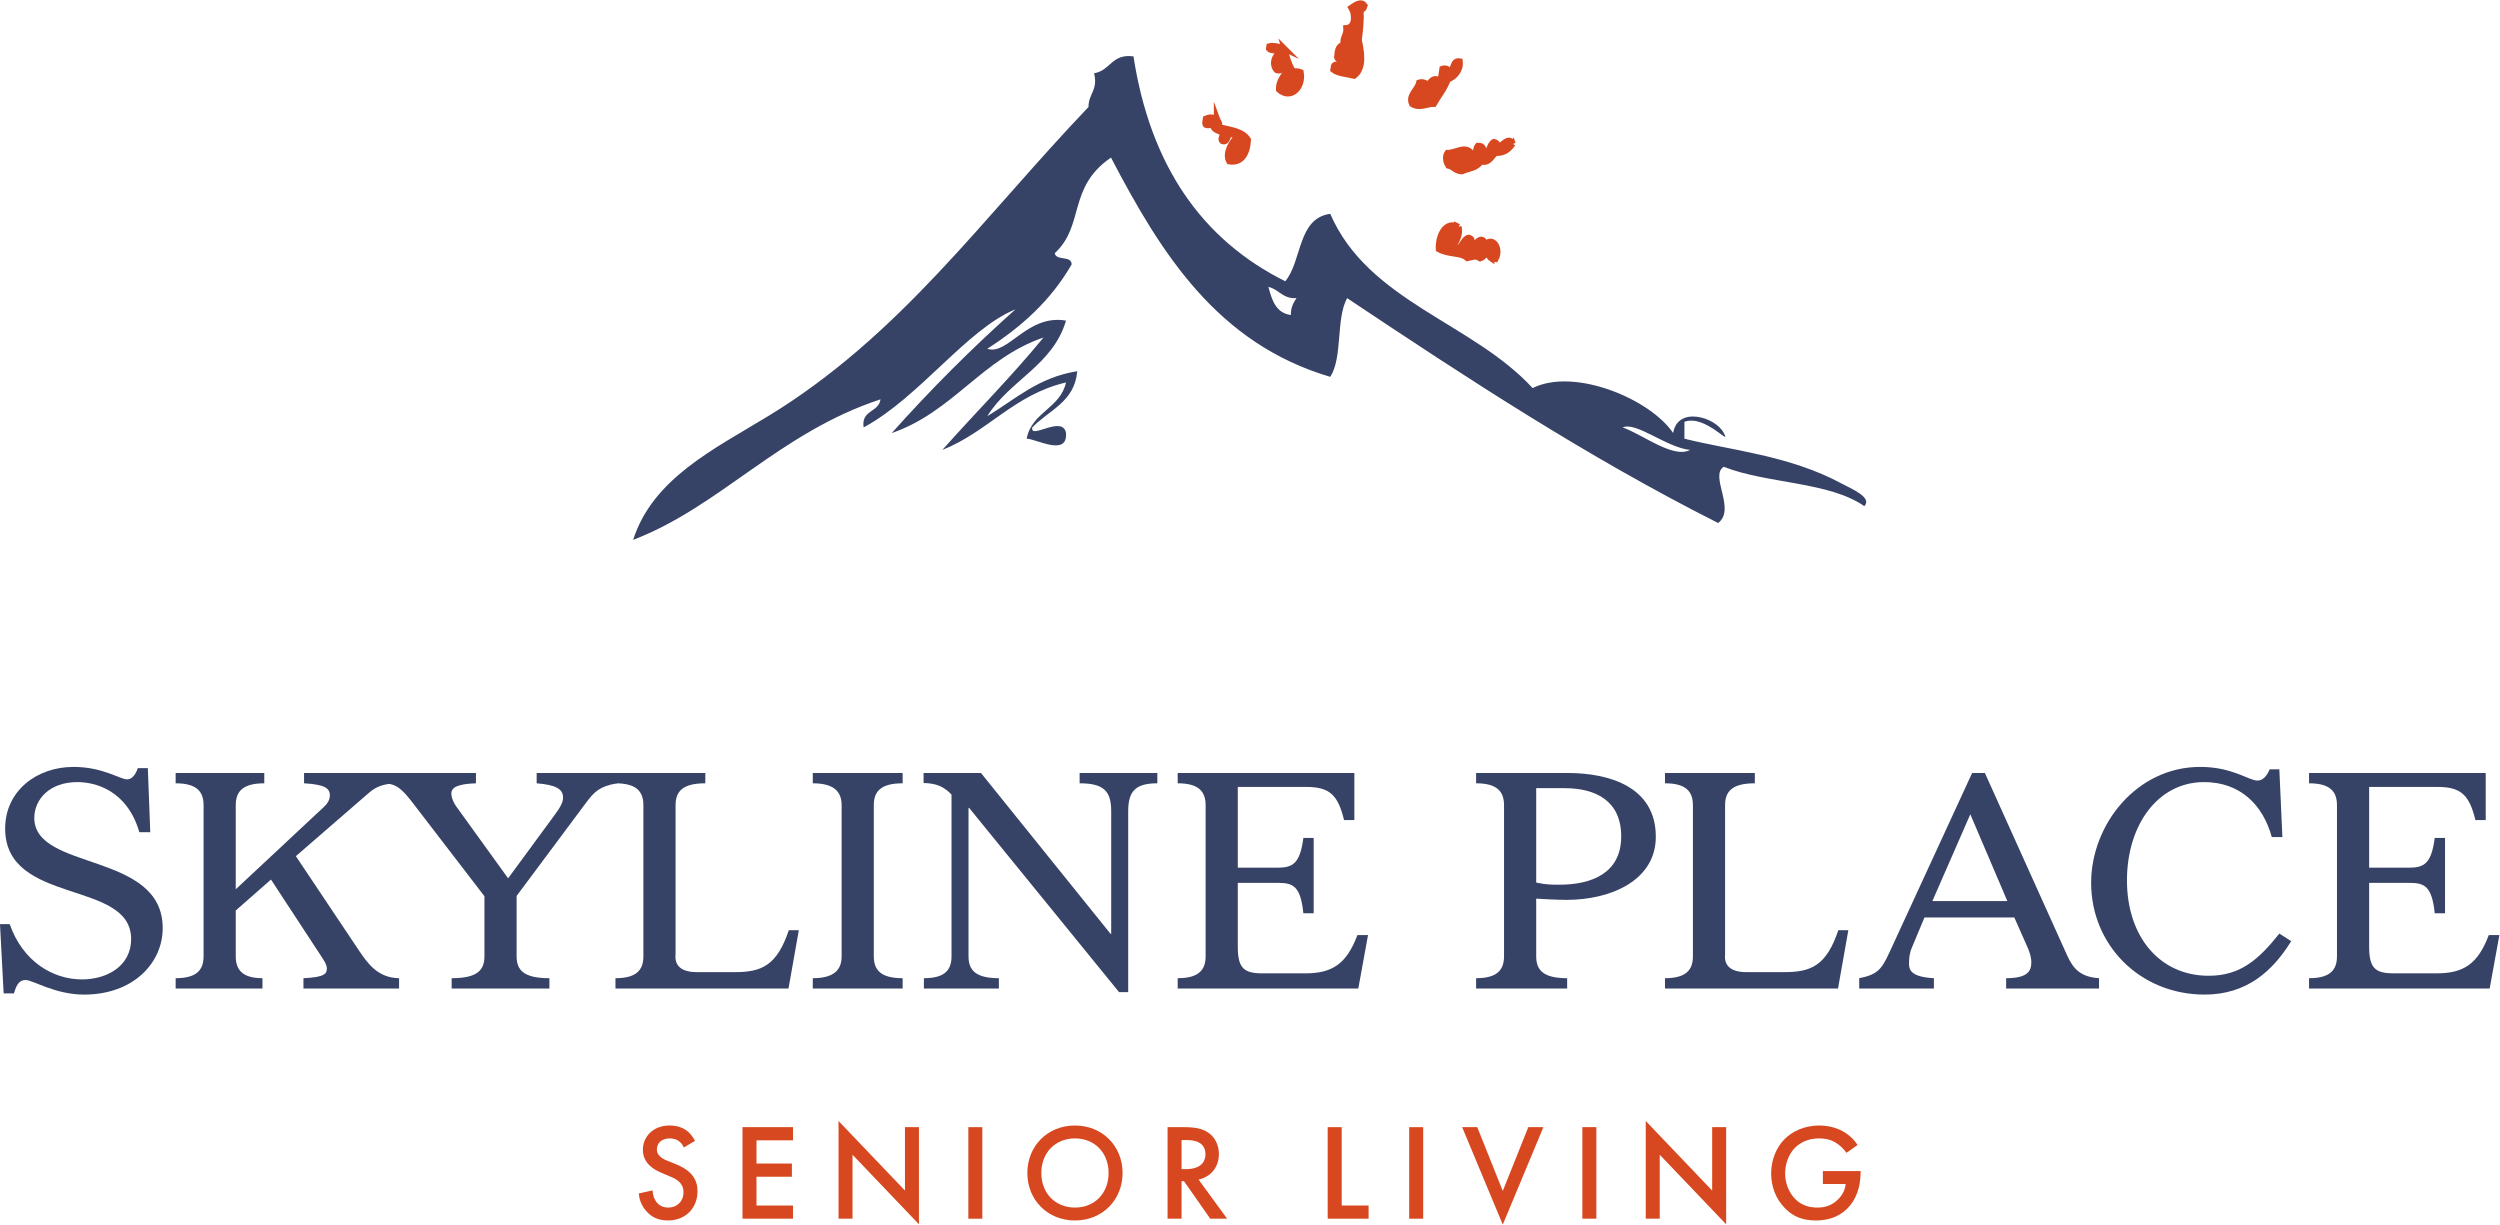 <?xml version="1.0" encoding="UTF-8" standalone="no"?>
<svg xmlns:dc="http://purl.org/dc/elements/1.1/" xmlns:cc="http://creativecommons.org/ns#" xmlns:rdf="http://www.w3.org/1999/02/22-rdf-syntax-ns#" xmlns:svg="http://www.w3.org/2000/svg" xmlns="http://www.w3.org/2000/svg" viewBox="0 0 871.88 427.08" height="427.08" width="871.88" xml:space="preserve" id="svg2" version="1.1">
  <defs id="defs6"></defs>
  <g transform="matrix(1.333,0,0,-1.333,0,427.08)" id="g10">
    <g transform="scale(0.1)" id="g12">
      <path id="path14" style="fill:#d74820;fill-opacity:1;fill-rule:nonzero;stroke:none" d="m 1788.95,201.781 c -2.15,5.391 -5.38,10.418 -10.77,15.078 -7.54,6.11 -15.44,8.621 -25.85,8.621 -22.26,0 -33.75,-13.281 -33.75,-28.718 0,-7.192 2.51,-19.75 25.85,-29.09 l 24.06,-9.692 c 44.16,-17.949 56.37,-43.089 56.37,-70.371 0,-45.598 -32.32,-76.84 -77.2,-76.84 -27.65,0 -44.16,10.41 -56.37,24.051 -12.92,14.371 -18.67,30.168 -20.1,46.68 l 36.26,7.898 c 0,-11.848 4.31,-22.977 10.05,-30.508 6.82,-8.629 16.88,-14.371 31.24,-14.371 22.26,0 39.49,16.152 39.49,40.219 0,24.41 -18.67,34.461 -34.47,40.922 l -22.98,9.699 c -19.74,8.25 -48.82,24.782 -48.82,60.672 0,32.321 25.13,63.199 70.01,63.199 25.85,0 40.57,-9.699 48.11,-16.16 6.47,-5.75 13.29,-14 18.31,-24.058 l -29.44,-17.231"></path>
      <path id="path16" style="fill:#d74820;fill-opacity:1;fill-rule:nonzero;stroke:none" d="M 2074.71,220.449 H 1979.2 V 159.77 h 92.63 V 125.301 H 1979.2 V 49.91 h 95.51 V 15.441 H 1942.58 V 254.922 h 132.13 v -34.473"></path>
      <path id="path18" style="fill:#d74820;fill-opacity:1;fill-rule:nonzero;stroke:none" d="M 2193.86,15.441 V 271.07 L 2367.64,89.039 V 254.922 h 36.62 V 0.719 L 2230.49,182.75 V 15.441 h -36.63"></path>
      <path id="path20" style="fill:#d74820;fill-opacity:1;fill-rule:nonzero;stroke:none" d="M 2570.08,254.922 V 15.441 h -36.62 V 254.922 h 36.62"></path>
      <path id="path22" style="fill:#d74820;fill-opacity:1;fill-rule:nonzero;stroke:none" d="m 2900.37,135 c 0,53.129 -36.62,90.48 -87.96,90.48 -51.35,0 -87.97,-37.351 -87.97,-90.48 0,-53.141 36.62,-90.481 87.97,-90.481 51.34,0 87.96,37.34 87.96,90.481 z m 36.62,0 c 0,-70.371 -52.78,-124.231 -124.58,-124.231 -71.81,0 -124.59,53.859 -124.59,124.231 0,70.371 52.78,124.23 124.59,124.23 71.8,0 124.58,-53.859 124.58,-124.23"></path>
      <path id="path24" style="fill:#d74820;fill-opacity:1;fill-rule:nonzero;stroke:none" d="m 3091.32,145.051 h 11.49 c 10.05,0 50.98,1.078 50.98,39.14 0,33.75 -31.95,36.981 -49.9,36.981 h -12.57 z m 6.11,109.871 c 29.08,0 47.74,-3.59 63.18,-14 26.21,-17.602 28.37,-45.961 28.37,-56.371 0,-34.469 -21.18,-59.602 -53.14,-66.789 l 74.68,-102.321 h -44.16 l -68.58,98.02 h -6.46 V 15.441 H 3054.7 V 254.922 h 42.73"></path>
      <path id="path26" style="fill:#d74820;fill-opacity:1;fill-rule:nonzero;stroke:none" d="M 3510.25,254.922 V 49.91 h 70.37 V 15.441 H 3473.63 V 254.922 h 36.62"></path>
      <path id="path28" style="fill:#d74820;fill-opacity:1;fill-rule:nonzero;stroke:none" d="M 3723.48,254.922 V 15.441 h -36.62 V 254.922 h 36.62"></path>
      <path id="path30" style="fill:#d74820;fill-opacity:1;fill-rule:nonzero;stroke:none" d="m 3864.92,254.922 66.78,-166.953 66.78,166.953 h 39.49 L 3931.7,0 3825.42,254.922 h 39.5"></path>
      <path id="path32" style="fill:#d74820;fill-opacity:1;fill-rule:nonzero;stroke:none" d="M 4176.51,254.922 V 15.441 h -36.62 V 254.922 h 36.62"></path>
      <path id="path34" style="fill:#d74820;fill-opacity:1;fill-rule:nonzero;stroke:none" d="M 4305.74,15.441 V 271.07 L 4479.52,89.039 V 254.922 h 36.62 V 0.719 L 4342.36,182.75 V 15.441 h -36.62"></path>
      <path id="path36" style="fill:#d74820;fill-opacity:1;fill-rule:nonzero;stroke:none" d="m 4769.19,140.031 h 98.74 v -1.801 c 0,-40.929 -12.2,-74.32 -35.54,-96.941 -24.78,-24.051 -54.21,-30.52 -81.51,-30.52 -34.82,0 -59.6,10.051 -81.49,32.68 -23.34,24.051 -35.55,56 -35.55,90.473 0,37.34 15.08,69.648 34.83,89.398 20.46,20.828 53.13,35.91 90.11,35.91 21.55,0 43.81,-4.671 62.47,-15.082 19.76,-11.128 31.97,-25.136 38.78,-35.906 l -29.08,-20.461 c -7.18,10.051 -17.95,20.821 -29.44,27.289 -13.28,7.899 -27.65,10.41 -42.37,10.41 -31.24,0 -51.34,-12.929 -63.19,-24.781 -15.79,-15.801 -25.49,-41.289 -25.49,-67.14 0,-24.047 8.98,-48.11 24.78,-64.989 16.51,-17.582 36.98,-24.051 59.96,-24.051 20.82,0 38.06,6.102 53.5,21.18 13.28,12.93 18.66,26.941 20.09,40.582 h -59.6 v 33.75"></path>
      <path id="path38" style="fill:#364367;fill-opacity:1;fill-rule:nonzero;stroke:none" d="m 393.137,1026.67 h -28.59 c -31.77,109.6 -115.164,131.04 -162.024,131.04 -73.863,0 -112.777,-46.06 -112.777,-93.72 0,-139.771 335.957,-87.361 335.957,-288.299 0,-90.531 -76.246,-173.929 -205.703,-173.929 -76.246,0 -133.434,38.117 -153.289,38.117 -20.648,0 -26.211,-22.231 -30.18,-34.938 H 9.531 L 0,786.02 H 25.414 C 59.562,688.332 138.191,641.469 214.438,641.469 c 66.714,0 128.66,35.75 128.66,105.633 0,156.457 -329.598,87.367 -329.598,289.098 0,98.49 82.598,161.23 178.699,161.23 77.039,0 121.516,-32.57 140.578,-32.57 9.532,0 20.649,7.94 27.797,29.39 h 26.211 l 6.352,-167.58"></path>
      <path id="path40" style="fill:#364367;fill-opacity:1;fill-rule:nonzero;stroke:none" d="M 616.801,821.762 V 701.84 c 0,-36.539 19.058,-57.192 69.887,-57.192 v -27 H 459.547 v 27 c 54.004,0 73.062,20.653 73.062,57.192 v 395.51 c 0,36.54 -19.058,57.19 -73.062,57.19 v 27 h 231.906 v -27 c -55.594,0 -74.652,-20.65 -74.652,-57.19 V 877.352 L 844.738,1090.2 c 8.739,7.95 18.27,18.28 18.27,32.57 0,19.07 -13.5,28.59 -67.512,31.77 v 27 h 239.854 v -27 c -27,-1.59 -48.448,-5.56 -70.682,-25.42 L 774.055,963.93 939.254,716.922 c 22.234,-32.563 48.445,-71.481 104.836,-72.274 v -27 H 793.91 v 27 c 57.184,2.383 61.153,12.704 61.153,25.422 0,9.532 -5.555,17.469 -10.325,25.41 L 708.93,902.77 616.801,821.762"></path>
      <path id="path42" style="fill:#364367;fill-opacity:1;fill-rule:nonzero;stroke:none" d="m 1614.51,1154.54 c -46.86,-7.94 -60.36,-23.04 -81.81,-51.63 L 1351.62,859.879 V 701.84 c 0,-36.539 19.06,-57.192 85.78,-57.192 v -27 h -255.74 v 27 c 66.71,0 85.78,20.653 85.78,57.192 v 157.25 l -186.65,243.03 c -29.38,38.12 -43.68,51.62 -77.83,52.42 v 27 h 242.24 v -27 c -49.24,-1.59 -64.33,-11.12 -64.33,-27 0,-11.12 6.35,-24.63 12.7,-33.36 l 135.81,-188.231 120.73,164.401 c 15.88,21.45 23.03,34.15 23.03,46.86 0,23.03 -19.86,33.36 -69.1,37.33 v 27 h 210.47 v -27"></path>
      <path id="path44" style="fill:#364367;fill-opacity:1;fill-rule:nonzero;stroke:none" d="m 1767.49,707.391 c -3.18,-29.379 14.3,-46.852 55.59,-46.852 h 100.08 c 69.89,0 109.6,17.473 140.57,109.602 h 26.21 l -27,-152.493 h -452.71 v 27 c 54.01,0 73.07,20.653 73.07,57.192 v 395.51 c 0,36.54 -19.06,57.19 -73.07,57.19 v 27 h 235.09 v -27 c -58.77,0 -77.83,-20.65 -77.83,-57.19 V 707.391"></path>
      <path id="path46" style="fill:#364367;fill-opacity:1;fill-rule:nonzero;stroke:none" d="m 2286.13,701.84 c 0,-36.539 19.06,-57.192 75.45,-57.192 v -27 h -235.09 v 27 c 54.01,0 75.45,20.653 75.45,57.192 v 395.51 c 0,36.54 -21.44,57.19 -75.45,57.19 v 27 h 235.09 v -27 c -56.39,0 -75.45,-20.65 -75.45,-57.19 V 701.84"></path>
      <path id="path48" style="fill:#364367;fill-opacity:1;fill-rule:nonzero;stroke:none" d="M 2927.87,608.109 2535.52,1090.2 h -1.59 V 701.84 c 0,-36.539 19.07,-57.192 79.43,-57.192 v -27 h -196.17 v 27 c 54,0 72.27,20.653 72.27,57.192 v 423.32 c -20.65,21.44 -40.51,29.38 -73.07,30.17 v 26.21 h 150.11 l 339.13,-420.938 h 1.59 v 320.868 c 0,52.42 -19.06,73.07 -82.6,73.07 v 27 h 203.32 v -27 c -57.18,0 -76.25,-20.65 -76.25,-73.07 V 608.109 h -23.82"></path>
      <path id="path50" style="fill:#364367;fill-opacity:1;fill-rule:nonzero;stroke:none" d="m 3543.4,1181.54 v -123.1 h -27 c -15.88,65.91 -38.12,86.57 -98.49,86.57 H 3238.43 V 933.75 h 103.24 c 39.72,0 59.57,9.531 68.3,77.83 h 27.01 V 814.609 h -27.01 c -7.14,69.891 -26.2,79.422 -65.12,79.422 H 3238.43 V 727.25 c 0,-56.391 15.88,-69.898 64.33,-69.898 h 112.77 c 69.1,0 107.23,23.828 135.82,100.078 h 27.79 l -25.41,-139.782 h -472.56 v 27 c 54,0 73.07,20.653 73.07,57.192 v 395.51 c 0,36.54 -19.07,57.19 -73.07,57.19 v 27 h 462.23"></path>
      <path id="path52" style="fill:#364367;fill-opacity:1;fill-rule:nonzero;stroke:none" d="m 4019.16,894.832 c 25.42,-5.562 41.31,-5.562 60.37,-5.562 84.98,0 162.02,30.179 162.02,126.28 0,92.13 -65.13,126.29 -148.52,126.29 h -73.87 z m 81.81,286.708 c 108.81,0 231.12,-35.74 231.12,-166.78 0,-114.369 -117.55,-165.201 -233.5,-165.201 -23.83,0 -66.71,2.382 -79.43,3.171 V 701.84 c 0,-36.539 19.07,-57.192 81.02,-57.192 v -27 h -238.27 v 27 c 54.01,0 73.07,20.653 73.07,57.192 v 395.51 c 0,36.54 -19.06,57.19 -73.07,57.19 v 27 h 239.06"></path>
      <path id="path54" style="fill:#364367;fill-opacity:1;fill-rule:nonzero;stroke:none" d="m 4513.33,707.391 c -3.17,-29.379 14.3,-46.852 55.6,-46.852 h 100.08 c 69.89,0 109.6,17.473 140.57,109.602 h 26.21 l -27,-152.493 h -452.71 v 27 c 54.01,0 73.07,20.653 73.07,57.192 v 395.51 c 0,36.54 -19.06,57.19 -73.07,57.19 v 27 h 235.1 v -27 c -58.78,0 -77.85,-20.65 -77.85,-57.19 V 707.391"></path>
      <path id="path56" style="fill:#364367;fill-opacity:1;fill-rule:nonzero;stroke:none" d="m 5055.65,846.379 h 196.17 l -96.89,227.141 z m 137.4,335.161 215.23,-477.321 c 15.88,-34.949 34.95,-56.399 83.39,-59.571 v -27 h -243.02 v 27 c 52.41,0 65.91,15.891 65.91,41.301 0,16.68 -7.14,33.36 -11.12,42.102 l -33.35,75.449 h -235.1 l -32.55,-77.84 c -6.36,-14.289 -7.94,-28.59 -7.94,-42.89 0,-16.68 5.55,-34.95 65.12,-38.122 v -27 h -195.38 v 27 c 50.04,9.532 59.57,25.422 80.22,69.891 l 215.23,467.001 h 33.36"></path>
      <path id="path58" style="fill:#364367;fill-opacity:1;fill-rule:nonzero;stroke:none" d="m 5943.6,1013.96 c -23.03,84.19 -82.6,143.75 -177.11,143.75 -120.72,0 -201.73,-111.98 -201.73,-257.319 0,-146.141 84.98,-249.379 213.64,-249.379 81.81,0 129.46,40.5 185.06,110.386 l 30.97,-19.859 c -48.45,-78.617 -116.75,-139.777 -226.35,-139.777 -169.96,0 -297.04,130.25 -297.04,292.269 0,152.489 119.13,303.399 285.13,303.399 84.98,0 127.07,-35.74 150.1,-35.74 19.86,0 29.39,23.83 31.77,29.38 h 25.42 l 7.94,-177.11 h -27.8"></path>
      <path id="path60" style="fill:#364367;fill-opacity:1;fill-rule:nonzero;stroke:none" d="m 6503.37,1181.54 v -123.1 h -27 c -15.89,65.91 -38.12,86.57 -98.49,86.57 H 6198.39 V 933.75 h 103.24 c 39.72,0 59.57,9.531 68.32,77.83 h 27 V 814.609 h -27 c -7.15,69.891 -26.22,79.422 -65.13,79.422 H 6198.39 V 727.25 c 0,-56.391 15.88,-69.898 64.33,-69.898 h 112.78 c 69.09,0 107.22,23.828 135.81,100.078 h 27.8 L 6513.7,617.648 h -472.56 v 27 c 54,0 73.06,20.653 73.06,57.192 v 395.51 c 0,36.54 -19.06,57.19 -73.06,57.19 v 27 h 462.23"></path>
      <path id="path62" style="fill:#364367;fill-opacity:1;fill-rule:evenodd;stroke:none" d="m 4421.67,2026.76 c -62.51,6.58 -140.49,74.66 -176.5,58.84 51.5,-17.57 132.53,-82.57 176.5,-58.84 z m -1044.31,353.01 c -0.62,20.25 6.93,32.29 14.69,44.14 -36.58,-2.28 -45.5,23.11 -73.53,29.41 9.21,-34.93 19.78,-68.47 58.84,-73.55 z m -558.92,-147.09 c -7.04,-81.2 -74.73,-101.78 -117.66,-147.08 -6.91,-33.24 79.8,33.86 88.24,-14.7 4.44,-62.55 -78.41,-14.98 -102.96,-14.72 13.36,69.98 87.79,78.91 102.96,147.08 -135.37,-31.31 -204.23,-129.16 -323.59,-176.5 87.66,98.64 180.91,191.72 264.77,294.19 -160.8,-54.96 -236.61,-194.86 -397.15,-250.05 101.74,113.99 209.6,221.85 323.58,323.58 -125.87,-50.68 -250.64,-229.76 -397.11,-308.88 -6.96,46.18 39.59,38.86 44.12,73.54 -265.17,-87.31 -419.09,-280.36 -647.17,-367.7 51.33,160.39 211.2,237.27 353,323.58 345.51,210.28 560.88,518.22 838.39,808.97 -0.34,34.63 25.34,43.3 14.7,88.24 42.4,6.65 46.01,52.06 102.96,44.14 44.01,-284.48 177.92,-479.08 397.14,-588.34 44.44,53.62 31.66,164.43 117.66,176.5 99.1,-229.4 372.28,-284.7 529.51,-455.97 109.05,54.44 307.36,-28.26 367.69,-117.66 11.27,71.08 111.02,42.58 132.39,0 21.8,-38.35 -48.43,49.81 -102.96,29.4 0,-14.7 0,-29.4 0,-44.12 121.52,-30.69 275.15,-43.67 411.84,-117.66 23.18,-12.55 81.16,-35.94 58.84,-58.84 -92.44,64.44 -255.38,58.41 -367.72,102.96 -38.09,-23.48 32.77,-111.03 -14.7,-147.08 -345.49,174.23 -658.99,380.42 -970.76,588.35 -29.6,-53.76 -11.18,-155.54 -44.13,-205.93 -295.3,87.13 -442.44,322.41 -573.62,573.63 -114.29,-77.99 -68.42,-177.94 -147.1,-250.04 3.34,-21.18 43.9,-5.14 44.14,-29.43 -53.65,-93.43 -130.9,-163.26 -220.65,-220.62 53.61,-18.84 104.49,91.29 205.93,73.54 -34.53,-117.44 -148.03,-155.94 -205.93,-250.04 73.35,44.33 133.61,101.74 235.35,117.66"></path>
      <path id="path64" style="fill:#d74820;fill-opacity:1;fill-rule:evenodd;stroke:none" d="m 3719.98,2958.38 c 4.5,-0.17 4.74,-3.44 8.98,-3.8 3.19,9.91 -2.17,13.59 -6.78,17.82 -0.73,-4.68 -1.46,-9.35 -2.2,-14.02 z m 99.5,84.92 c 3,-23.45 -14.64,-42.09 -31.43,-47.73 -9.17,-25.27 -24.37,-42.25 -36.33,-63.71 -18.79,0.21 -36.62,-12.77 -57.53,-0.55 -10.92,23.37 14.08,36.78 18.51,56.94 9.02,2.89 19.23,-1.39 25.33,-6.37 5.33,13.1 17.41,22.08 30.24,9.62 1.7,10.9 3.41,21.8 5.12,32.7 8.38,2.78 16.32,-0.1 17.96,-7.6 13.92,2.68 8.14,32.37 28.13,26.7"></path>
      <path id="path66" style="fill:none;stroke:#d74820;stroke-width:15;stroke-linecap:butt;stroke-linejoin:miter;stroke-miterlimit:10;stroke-dasharray:none;stroke-opacity:1" d="m 3719.98,2958.38 c 4.5,-0.17 4.74,-3.44 8.98,-3.8 3.19,9.91 -2.17,13.59 -6.78,17.82 -0.73,-4.68 -1.46,-9.35 -2.2,-14.02 z m 99.5,84.92 c 3,-23.45 -14.64,-42.09 -31.43,-47.73 -9.17,-25.27 -24.37,-42.25 -36.33,-63.71 -18.79,0.21 -36.62,-12.77 -57.53,-0.55 -10.92,23.37 14.08,36.78 18.51,56.94 9.02,2.89 19.23,-1.39 25.33,-6.37 5.33,13.1 17.41,22.08 30.24,9.62 1.7,10.9 3.41,21.8 5.12,32.7 8.38,2.78 16.32,-0.1 17.96,-7.6 13.92,2.68 8.14,32.37 28.13,26.7 z"></path>
      <path id="path68" style="fill:#d74820;fill-opacity:1;fill-rule:evenodd;stroke:none" d="m 3183.3,2894.16 c 2.52,-7.12 9.62,-10.91 6.04,-22.48 30.67,-7.63 62.12,-10.21 76.14,-33.49 -1.44,-31.75 -14.46,-62.93 -49.61,-56.85 -12.54,21.41 8,54.77 22.31,65.91 -5.38,2.3 -10.13,5.04 -18.33,5.27 -10.88,-1.15 -6.34,-23.47 -21.99,-18.09 -5.98,6.25 0.57,9.64 0.97,21.39 -10.1,6.45 -27.26,7.72 -25.11,23.09 -7.18,0.39 -9.47,-5.92 -19.42,-1.74 -2.75,3.52 -0.72,10.51 0.23,16.72 10.57,4.41 15.41,3.99 28.77,0.27"></path>
      <path id="path70" style="fill:none;stroke:#d74820;stroke-width:15;stroke-linecap:butt;stroke-linejoin:miter;stroke-miterlimit:10;stroke-dasharray:none;stroke-opacity:1" d="m 3183.3,2894.16 c 2.52,-7.12 9.62,-10.91 6.04,-22.48 30.67,-7.63 62.12,-10.21 76.14,-33.49 -1.44,-31.75 -14.46,-62.93 -49.61,-56.85 -12.54,21.41 8,54.77 22.31,65.91 -5.38,2.3 -10.13,5.04 -18.33,5.27 -10.88,-1.15 -6.34,-23.47 -21.99,-18.09 -5.98,6.25 0.57,9.64 0.97,21.39 -10.1,6.45 -27.26,7.72 -25.11,23.09 -7.18,0.39 -9.47,-5.92 -19.42,-1.74 -2.75,3.52 -0.72,10.51 0.23,16.72 10.57,4.41 15.41,3.99 28.77,0.27 z"></path>
      <path id="path72" style="fill:#d74820;fill-opacity:1;fill-rule:evenodd;stroke:none" d="m 3816.21,2610.56 c 6.15,-19.82 -6.65,-40.11 -15.8,-54.97 22.45,-13.73 25.1,24.2 42.51,26.85 17.19,-5.25 1,-21.27 -0.46,-33.45 12.06,-3.23 17.13,27.57 33.17,28.31 7.43,-1.48 9.44,-6.91 7.15,-15.48 22.28,28.44 46.12,-8.44 30.27,-35.87 -3.28,0.73 -6.55,1.43 -7.37,-1.24 -5.76,4.08 -12.89,7.17 -9.11,18.19 -10.6,-1.56 -14.16,-12.76 -23.96,-15.39 -15.04,9.02 -18.35,3.16 -33.45,0.46 -16.18,15.64 -49.08,8.81 -75.26,23.77 -1.86,33.48 16.57,77.03 52.31,58.82"></path>
      <path id="path74" style="fill:none;stroke:#d74820;stroke-width:15;stroke-linecap:butt;stroke-linejoin:miter;stroke-miterlimit:10;stroke-dasharray:none;stroke-opacity:1" d="m 3816.21,2610.56 c 6.15,-19.82 -6.65,-40.11 -15.8,-54.97 22.45,-13.73 25.1,24.2 42.51,26.85 17.19,-5.25 1,-21.27 -0.46,-33.45 12.06,-3.23 17.13,27.57 33.17,28.31 7.43,-1.48 9.44,-6.91 7.15,-15.48 22.28,28.44 46.12,-8.44 30.27,-35.87 -3.28,0.73 -6.55,1.43 -7.37,-1.24 -5.76,4.08 -12.89,7.17 -9.11,18.19 -10.6,-1.56 -14.16,-12.76 -23.96,-15.39 -15.04,9.02 -18.35,3.16 -33.45,0.46 -16.18,15.64 -49.08,8.81 -75.26,23.77 -1.86,33.48 16.57,77.03 52.31,58.82 z"></path>
      <path id="path76" style="fill:#d74820;fill-opacity:1;fill-rule:evenodd;stroke:none" d="m 3516.41,3064.52 c 1.58,-5.59 15.36,-4.3 14.76,2.47 -5.04,-0.66 -15.64,6.31 -14.76,-2.47 z m 53.23,125.69 c 0.78,-10.54 -6.51,-9.98 -9.57,-15.25 1.57,-26.22 -1.97,-53.86 -4.71,-75.86 6.25,-29.76 15.07,-72.96 -12.33,-93.81 -19.19,4.64 -42.83,6.03 -54.97,15.8 0.36,2.34 0.73,4.68 1.09,7.01 0.06,12.22 15.24,3.71 18.56,11.45 3.84,9.7 -8.1,7.9 -9.85,13.52 1.25,14.33 1.67,31.93 17.18,33.21 -4.14,18.9 8.8,25.58 6.97,44.38 25.55,1.63 22.48,37.8 13.09,53 8.62,5.69 25.16,19.45 34.54,6.55"></path>
      <path id="path78" style="fill:none;stroke:#d74820;stroke-width:15;stroke-linecap:butt;stroke-linejoin:miter;stroke-miterlimit:10;stroke-dasharray:none;stroke-opacity:1" d="m 3516.41,3064.52 c 1.58,-5.59 15.36,-4.3 14.76,2.47 -5.04,-0.66 -15.64,6.31 -14.76,-2.47 z m 53.23,125.69 c 0.78,-10.54 -6.51,-9.98 -9.57,-15.25 1.57,-26.22 -1.97,-53.86 -4.71,-75.86 6.25,-29.76 15.07,-72.96 -12.33,-93.81 -19.19,4.64 -42.83,6.03 -54.97,15.8 0.36,2.34 0.73,4.68 1.09,7.01 0.06,12.22 15.24,3.71 18.56,11.45 3.84,9.7 -8.1,7.9 -9.85,13.52 1.25,14.33 1.67,31.93 17.18,33.21 -4.14,18.9 8.8,25.58 6.97,44.38 25.55,1.63 22.48,37.8 13.09,53 8.62,5.69 25.16,19.45 34.54,6.55 z"></path>
      <path id="path80" style="fill:#d74820;fill-opacity:1;fill-rule:evenodd;stroke:none" d="m 3360.39,3077.03 c 6.08,-20.41 11.24,-41.47 21.95,-58.5 11.53,-2.07 11.83,0.49 21.02,-3.3 7.66,-40.79 -26.99,-73.92 -57.49,-46.03 -1.31,28.42 18.42,37.45 20.84,56.57 -7.98,6.65 -12.79,-11.68 -27.16,-5.32 -12.61,15.08 -6.78,37.22 9.66,46.36 -5.07,6.65 -24.56,2.79 -29.63,9.44 0.37,2.33 0.74,4.67 1.1,7.01 9.82,2.85 30.8,-1.76 39.71,-6.23"></path>
      <path id="path82" style="fill:none;stroke:#d74820;stroke-width:15;stroke-linecap:butt;stroke-linejoin:miter;stroke-miterlimit:10;stroke-dasharray:none;stroke-opacity:1" d="m 3360.39,3077.03 c 6.08,-20.41 11.24,-41.47 21.95,-58.5 11.53,-2.07 11.83,0.49 21.02,-3.3 7.66,-40.79 -26.99,-73.92 -57.49,-46.03 -1.31,28.42 18.42,37.45 20.84,56.57 -7.98,6.65 -12.79,-11.68 -27.16,-5.32 -12.61,15.08 -6.78,37.22 9.66,46.36 -5.07,6.65 -24.56,2.79 -29.63,9.44 0.37,2.33 0.74,4.67 1.1,7.01 9.82,2.85 30.8,-1.76 39.71,-6.23 z"></path>
      <path id="path84" style="fill:#d74820;fill-opacity:1;fill-rule:evenodd;stroke:none" d="m 3957.99,2827.68 c -10.1,-14.52 -22.82,-25.47 -44.47,-24.13 -12.13,-8.92 -16.59,-28.34 -39.44,-22.54 -9.91,-17.63 -32.35,-18.08 -49.53,-25.74 -17.72,0.88 -21.35,12.02 -35.9,15.2 -4.82,8.4 -9.46,22.64 -1.88,33.81 21.98,-0.67 48.99,22.29 64.17,-2.89 -0.98,-6.23 -1.95,-12.46 -2.93,-18.69 17.46,3.9 8.52,29.1 18.28,40.23 17.25,0.84 16.25,-11.61 12.69,-25.93 17.57,1.45 15.94,29.23 29.59,36.05 7.26,-1.6 10.55,-6.11 9.85,-13.52 12.45,2.14 28.49,30.8 39.57,8.15"></path>
      <path id="path86" style="fill:none;stroke:#d74820;stroke-width:15;stroke-linecap:butt;stroke-linejoin:miter;stroke-miterlimit:10;stroke-dasharray:none;stroke-opacity:1" d="m 3957.99,2827.68 c -10.1,-14.52 -22.82,-25.47 -44.47,-24.13 -12.13,-8.92 -16.59,-28.34 -39.44,-22.54 -9.91,-17.63 -32.35,-18.08 -49.53,-25.74 -17.72,0.88 -21.35,12.02 -35.9,15.2 -4.82,8.4 -9.46,22.64 -1.88,33.81 21.98,-0.67 48.99,22.29 64.17,-2.89 -0.98,-6.23 -1.95,-12.46 -2.93,-18.69 17.46,3.9 8.52,29.1 18.28,40.23 17.25,0.84 16.25,-11.61 12.69,-25.93 17.57,1.45 15.94,29.23 29.59,36.05 7.26,-1.6 10.55,-6.11 9.85,-13.52 12.45,2.14 28.49,30.8 39.57,8.15 z"></path>
    </g>
  </g>
</svg>
